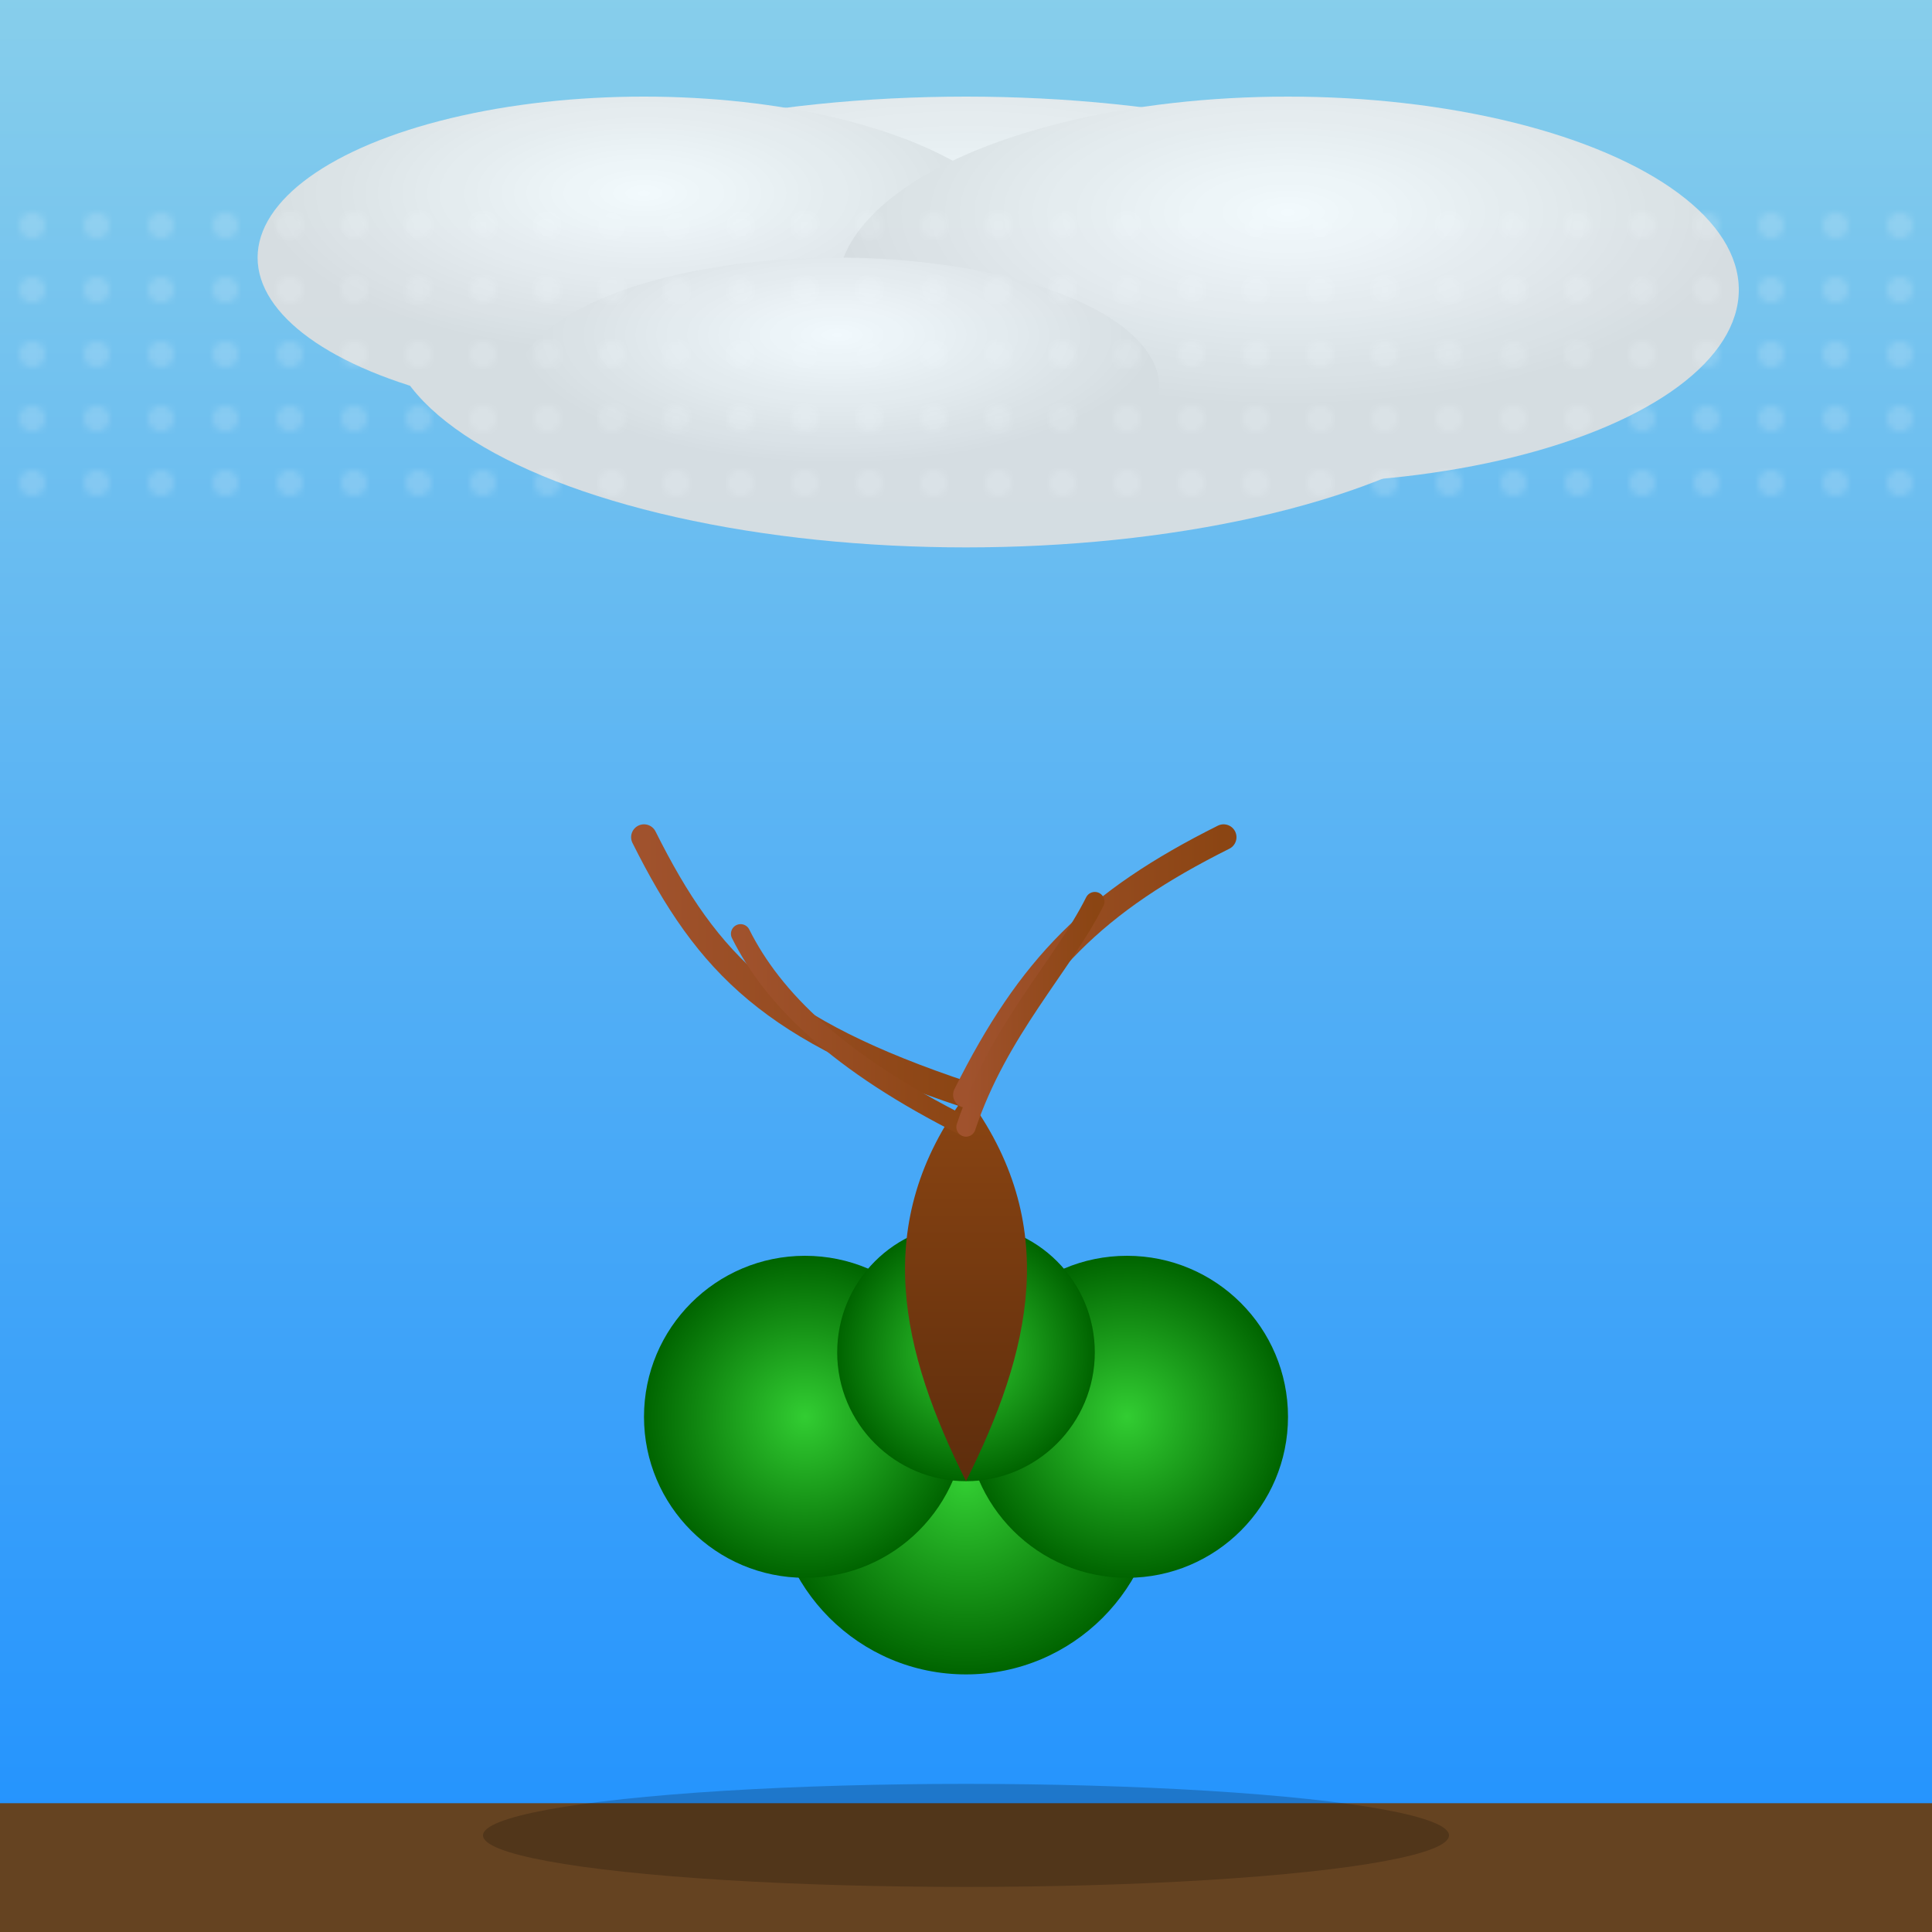 <svg viewBox="0 0 300 300" xmlns="http://www.w3.org/2000/svg">
  <defs>
    <!-- Background Gradient: Sky transition from light to deep blue -->
    <linearGradient id="skyGradient" x1="0" y1="0" x2="0" y2="1">
      <stop offset="0%" stop-color="#87CEEB"/>
      <stop offset="100%" stop-color="#1E90FF"/>
    </linearGradient>
    <!-- Cloud gradient -->
    <radialGradient id="cloudGradient" cx="50%" cy="30%" r="50%">
      <stop offset="0%" stop-color="#ffffff" />
      <stop offset="100%" stop-color="#e0e0e0" />
    </radialGradient>
    <!-- Tree trunk gradient -->
    <linearGradient id="trunkGradient" x1="0" y1="0" x2="0" y2="1">
      <stop offset="0%" stop-color="#8B4513"/>
      <stop offset="100%" stop-color="#5D2D0C"/>
    </linearGradient>
    <!-- Leaves gradient -->
    <radialGradient id="leavesGradient" cx="50%" cy="50%" r="50%">
      <stop offset="0%" stop-color="#32CD32"/>
      <stop offset="100%" stop-color="#006400"/>
    </radialGradient>
    <!-- Roots gradient -->
    <linearGradient id="rootsGradient" x1="0" y1="0" x2="1" y2="0">
      <stop offset="0%" stop-color="#A0522D"/>
      <stop offset="100%" stop-color="#8B4513"/>
    </linearGradient>
    <!-- Pattern for texture in clouds -->
    <pattern id="cloudPattern" x="0" y="0" width="10" height="10" patternUnits="userSpaceOnUse">
      <circle cx="5" cy="5" r="2" fill="rgba(255,255,255,0.6)" />
    </pattern>
  </defs>
  
  <!-- Background sky -->
  <rect width="300" height="300" fill="url(#skyGradient)" />
  
  <!-- Clouds at the top -->
  <g opacity="0.9">
    <ellipse cx="150" cy="50" rx="90" ry="35" fill="url(#cloudGradient)" />
    <ellipse cx="100" cy="40" rx="60" ry="25" fill="url(#cloudGradient)" />
    <ellipse cx="200" cy="45" rx="70" ry="30" fill="url(#cloudGradient)" />
    <ellipse cx="130" cy="60" rx="50" ry="20" fill="url(#cloudGradient)" />
    <rect x="0" y="30" width="300" height="50" fill="url(#cloudPattern)" opacity="0.3"/>
  </g>
  
  <!-- Upside-down tree -->
  <g transform="translate(150, 150)">
    <!-- Tree leaves at the bottom (representing the crown, which is now at the bottom) -->
    <g id="leaves">
      <circle cx="0" cy="80" r="30" fill="url(#leavesGradient)" />
      <circle cx="-25" cy="70" r="25" fill="url(#leavesGradient)" />
      <circle cx="25" cy="70" r="25" fill="url(#leavesGradient)" />
      <circle cx="0" cy="60" r="20" fill="url(#leavesGradient)" />
    </g>
    
    <!-- Tree trunk, curving upward (which in our transformation goes upward), forming the body of the tree -->
    <path d="M0,80 
             C-10,60 -15,40 0,20 
             C15,40 10,60 0,80" fill="url(#trunkGradient)"/>
             
    <!-- Roots at the top (which are now on the ground), spreading out -->
    <g id="roots">
      <path d="M0,20 C-30,10 -40,0 -50,-20" stroke="url(#rootsGradient)" stroke-width="4" fill="none" stroke-linecap="round"/>
      <path d="M0,20 C10,0 20,-10 40,-20" stroke="url(#rootsGradient)" stroke-width="4" fill="none" stroke-linecap="round"/>
      <path d="M0,25 C-20,15 -30,5 -35,-5" stroke="url(#rootsGradient)" stroke-width="3" fill="none" stroke-linecap="round"/>
      <path d="M0,25 C5,10 15,0 20,-10" stroke="url(#rootsGradient)" stroke-width="3" fill="none" stroke-linecap="round"/>
    </g>
  </g>
  
  <!-- Ground at bottom -->
  <rect y="280" width="300" height="20" fill="#654321" />
  
  <!-- Subtle shadow for realism -->
  <ellipse cx="150" cy="285" rx="75" ry="8" fill="rgba(0,0,0,0.2)" />
  
</svg>